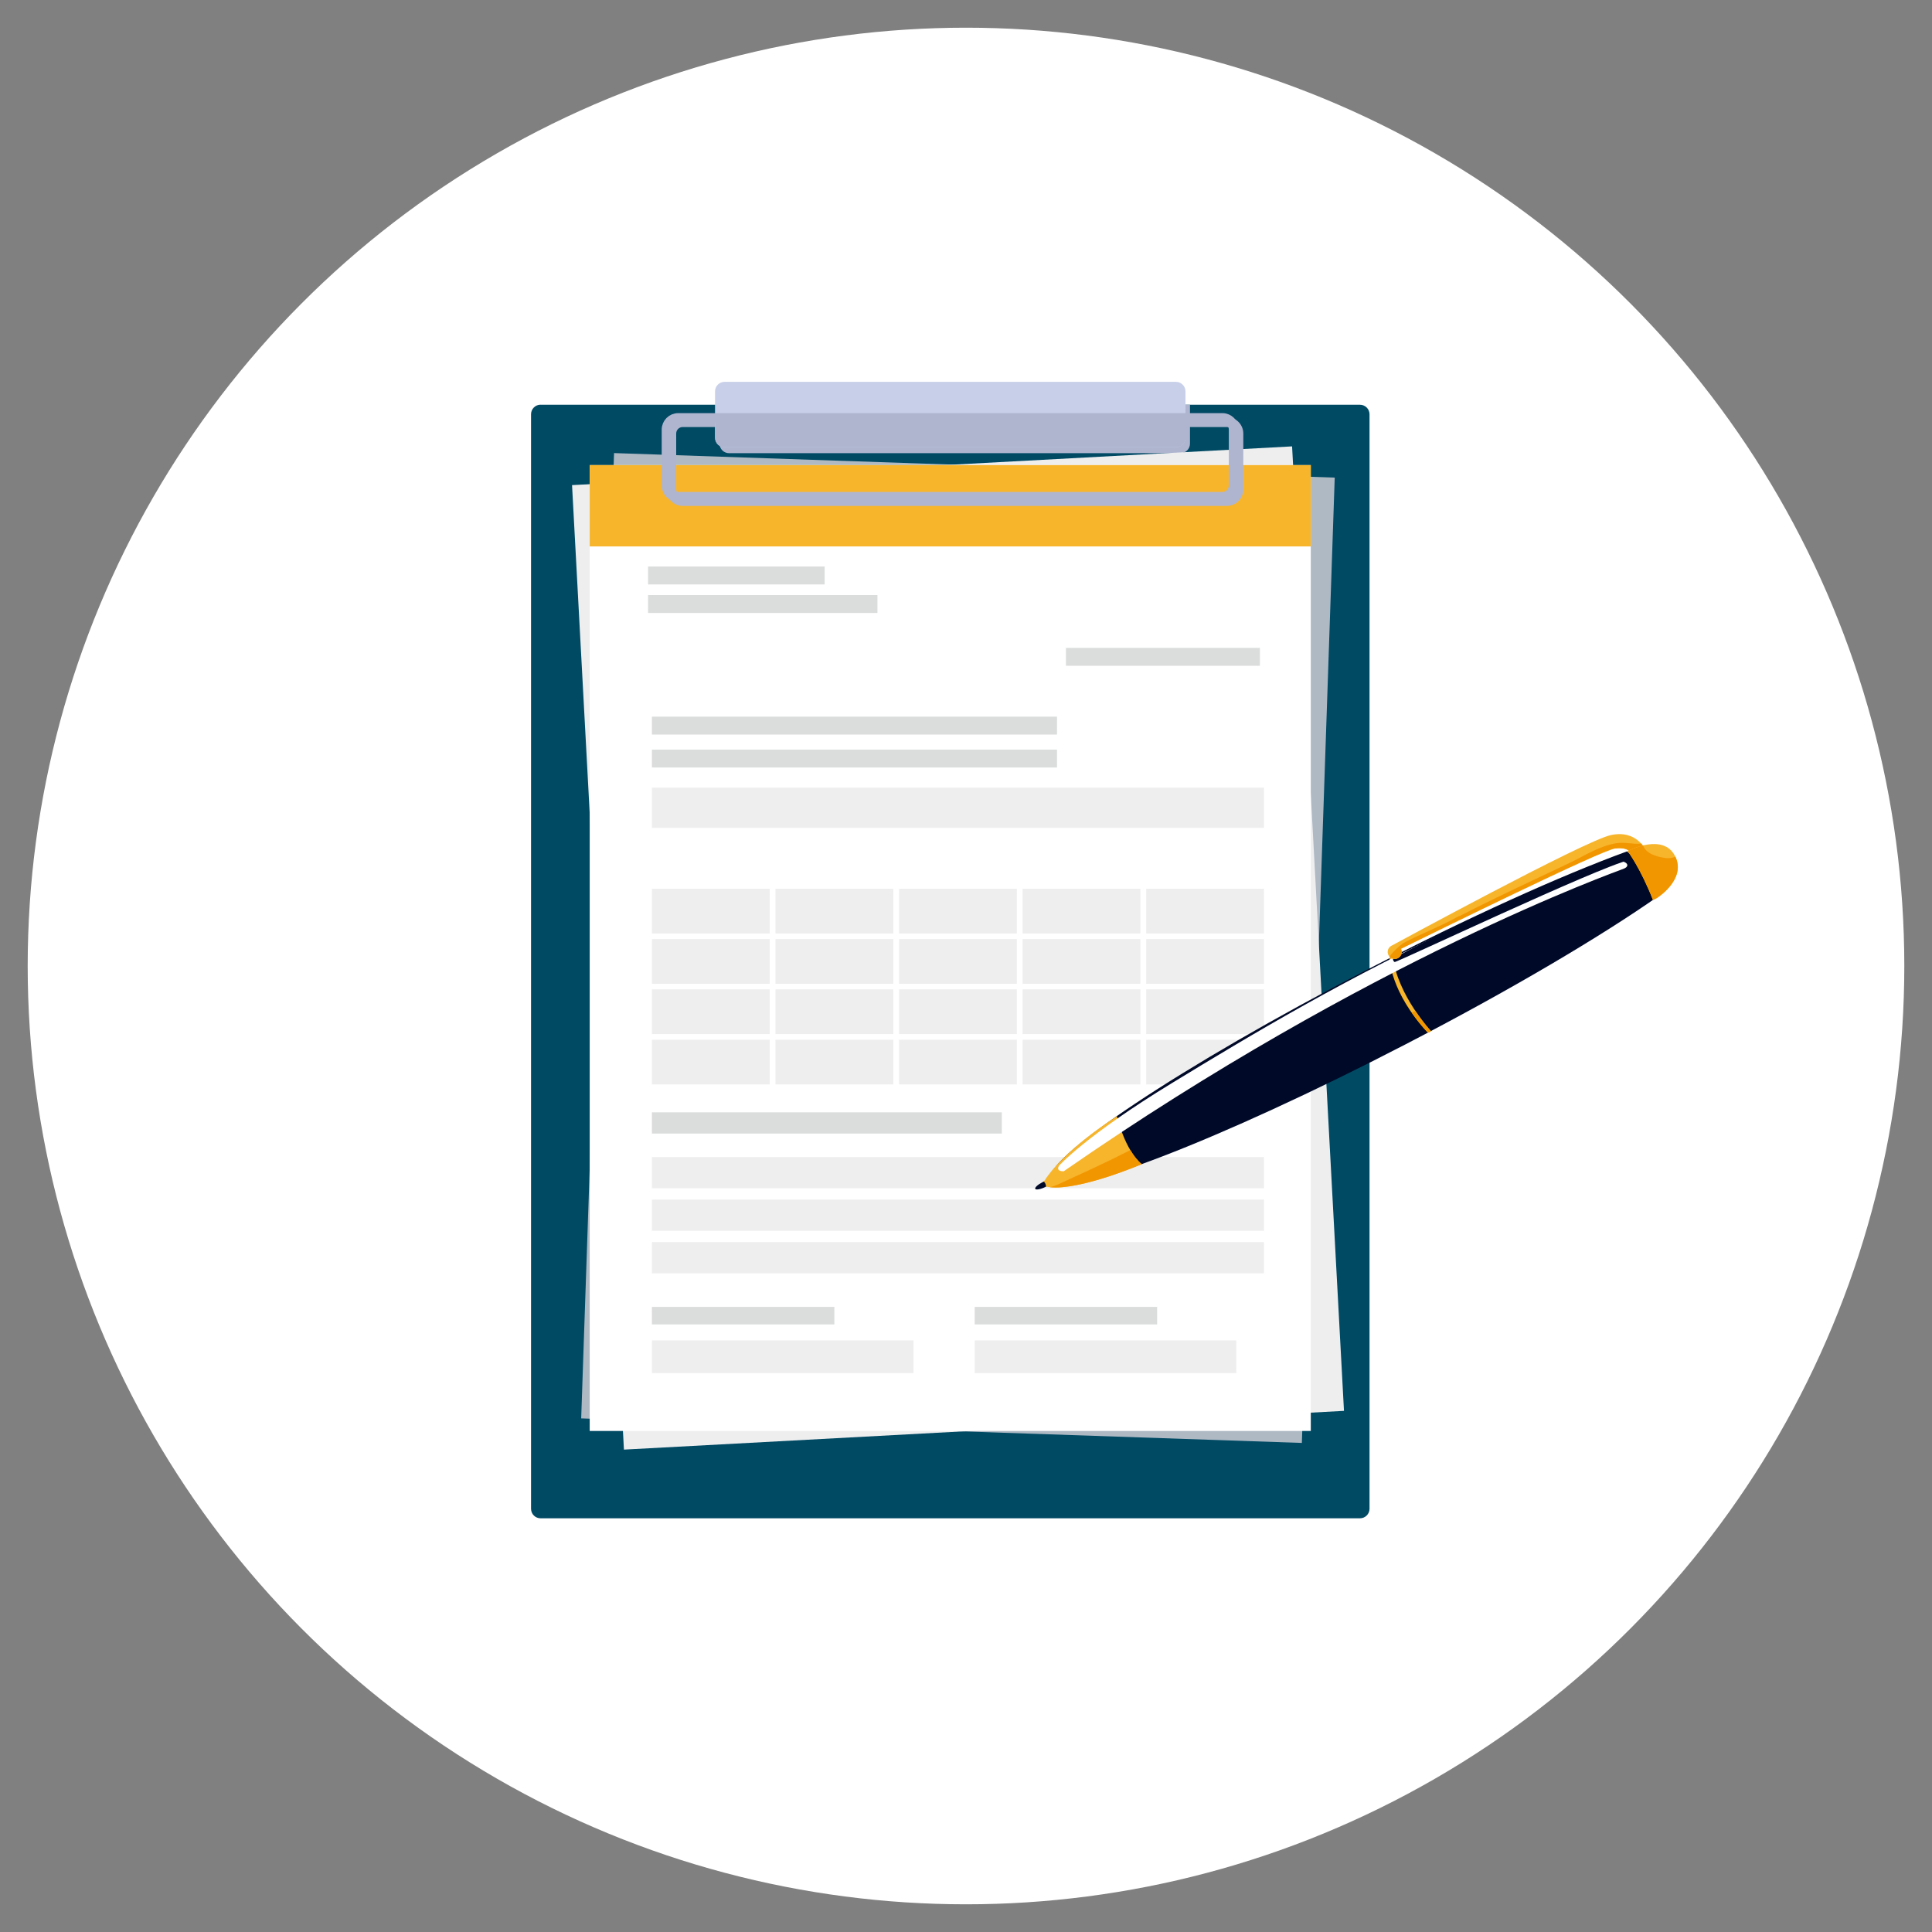 <?xml version="1.0" encoding="UTF-8"?>
<svg xmlns="http://www.w3.org/2000/svg" width="300" height="300" viewBox="0 0 300 300">
  <rect x="0" y="0" width="300" height="300" fill="#808080" stroke="none"/>
  <defs>
    <style>
      .cls-1 {
        fill: #eeeeef;
      }

      .cls-2 {
        fill: #aeb9c4;
      }

      .cls-3 {
        fill: #c8d0e9;
      }

      .cls-4, .cls-5 {
        fill: #fff;
      }

      .cls-6 {
        fill: none;
        stroke: #afb5cf;
        stroke-miterlimit: 10;
        stroke-width: 1.56px;
      }

      .cls-7 {
        isolation: isolate;
      }

      .cls-8, .cls-9 {
        fill: #afb5cf;
      }

      .cls-10 {
        fill: #004a64;
      }

      .cls-11 {
        fill: #dbdcdc;
      }

      .cls-12 {
        fill: #f29600;
      }

      .cls-5 {
        mix-blend-mode: overlay;
      }

      .cls-13, .cls-9 {
        mix-blend-mode: multiply;
      }

      .cls-14 {
        fill: #000928;
      }

      .cls-15 {
        fill: #f7b52c;
      }
    </style>
  </defs>
  <g class="cls-7">
    <g id="_レイヤー_1" data-name="レイヤー 1">
      <g>
        <circle class="cls-4" cx="150" cy="150" r="145.7"/>
        <g>
          <g>
            <path class="cls-10" d="M83.94,62.85h127.24c.81,0,1.48.66,1.48,1.48v169.95c0,.81-.66,1.48-1.48,1.48h-127.24c-.82,0-1.48-.66-1.48-1.48V64.32c0-.81.66-1.48,1.48-1.48Z"/>
            <rect class="cls-2" x="73.76" y="91.23" width="149.98" height="111.97" transform="translate(-3.44 290.86) rotate(-88.05)"/>
            <path class="cls-9" d="M111.73,62.85v6.04c0,.82.66,1.48,1.48,1.48h70.09c.82,0,1.48-.66,1.48-1.48v-6.04h-73.04Z"/>
            <rect class="cls-1" x="92.77" y="72.22" width="111.97" height="149.98" transform="translate(-7.69 8.2) rotate(-3.08)"/>
            <rect class="cls-4" x="91.57" y="72.22" width="111.97" height="149.98"/>
            <rect class="cls-15" x="91.57" y="72.22" width="111.97" height="12.63"/>
            <g class="cls-13">
              <path class="cls-8" d="M190.5,78.56h-84.49c-1.41,0-2.56-1.15-2.56-2.56v-8.68c0-1.41,1.15-2.56,2.56-2.56h84.49c1.41,0,2.56,1.15,2.56,2.56v8.68c0,1.41-1.15,2.56-2.56,2.56ZM106,66.31c-.55,0-1,.45-1,1v8.68c0,.55.45,1,1,1h84.49c.55,0,1-.45,1-1v-8.68c0-.55-.45-1-1-1h-84.49Z"/>
            </g>
            <path class="cls-3" d="M112.51,59.29h70.09c.81,0,1.48.66,1.48,1.48v7.2c0,.81-.66,1.48-1.48,1.48h-70.09c-.82,0-1.48-.66-1.48-1.48v-7.2c0-.81.66-1.48,1.48-1.48Z"/>
            <path class="cls-8" d="M111.04,64.76v3.21c0,.82.66,1.48,1.48,1.48h70.09c.82,0,1.48-.66,1.48-1.48v-3.21h-73.04Z"/>
            <path class="cls-6" d="M105.31,64.93h84.5c.98,0,1.78.8,1.78,1.78v8.68c0,.98-.8,1.78-1.78,1.78h-84.5c-.98,0-1.78-.8-1.78-1.78v-8.68c0-.98.8-1.78,1.78-1.78Z"/>
            <rect class="cls-11" x="101.23" y="116.4" width="62.9" height="2.78"/>
            <rect class="cls-11" x="101.23" y="111.28" width="62.9" height="2.78"/>
            <rect class="cls-11" x="100.63" y="87.97" width="27.42" height="2.78"/>
            <rect class="cls-11" x="100.63" y="92.4" width="35.62" height="2.78"/>
            <rect class="cls-11" x="165.52" y="100.6" width="30.12" height="2.78"/>
            <rect class="cls-1" x="101.23" y="122.3" width="95.04" height="6.25"/>
            <rect class="cls-1" x="101.23" y="179.67" width="95.04" height="4.85"/>
            <rect class="cls-1" x="101.23" y="186.27" width="95.04" height="4.85"/>
            <rect class="cls-1" x="101.23" y="192.87" width="95.04" height="4.85"/>
            <g>
              <g>
                <rect class="cls-1" x="101.23" y="138.01" width="18.29" height="6.94"/>
                <rect class="cls-1" x="120.42" y="138.01" width="18.29" height="6.94"/>
                <rect class="cls-1" x="139.61" y="138.01" width="18.29" height="6.94"/>
                <rect class="cls-1" x="158.79" y="138.01" width="18.29" height="6.94"/>
                <rect class="cls-1" x="177.98" y="138.01" width="18.29" height="6.94"/>
              </g>
              <g>
                <rect class="cls-1" x="101.23" y="145.82" width="18.29" height="6.94"/>
                <rect class="cls-1" x="120.42" y="145.82" width="18.29" height="6.94"/>
                <rect class="cls-1" x="139.61" y="145.82" width="18.29" height="6.94"/>
                <rect class="cls-1" x="158.79" y="145.82" width="18.29" height="6.94"/>
                <rect class="cls-1" x="177.98" y="145.82" width="18.29" height="6.94"/>
              </g>
              <g>
                <rect class="cls-1" x="101.23" y="153.63" width="18.29" height="6.94"/>
                <rect class="cls-1" x="120.42" y="153.63" width="18.29" height="6.94"/>
                <rect class="cls-1" x="139.61" y="153.63" width="18.29" height="6.94"/>
                <rect class="cls-1" x="158.79" y="153.63" width="18.29" height="6.94"/>
                <rect class="cls-1" x="177.98" y="153.63" width="18.29" height="6.94"/>
              </g>
              <g>
                <rect class="cls-1" x="101.23" y="161.45" width="18.29" height="6.94"/>
                <rect class="cls-1" x="120.42" y="161.45" width="18.29" height="6.94"/>
                <rect class="cls-1" x="139.61" y="161.45" width="18.29" height="6.94"/>
                <rect class="cls-1" x="158.79" y="161.45" width="18.29" height="6.94"/>
                <rect class="cls-1" x="177.98" y="161.45" width="18.29" height="6.94"/>
              </g>
            </g>
            <rect class="cls-11" x="101.23" y="172.72" width="54.33" height="3.3"/>
            <rect class="cls-11" x="101.23" y="202.93" width="28.33" height="2.73"/>
            <rect class="cls-1" x="101.23" y="208.14" width="40.62" height="5.08"/>
            <rect class="cls-1" x="151.35" y="208.14" width="40.62" height="5.08"/>
            <rect class="cls-11" x="151.35" y="202.93" width="28.33" height="2.73"/>
          </g>
          <g>
            <path class="cls-14" d="M163.33,183.27c.1.2-.27.66-.99,1.03-.71.37-1.49.51-1.59.31-.1-.2.39-.66,1.11-1.03.71-.37,1.37-.51,1.48-.31Z"/>
            <path class="cls-14" d="M257.47,137.31c.13-.41.34-.76.61-1.05-.27-.88-.66-1.7-1.25-2.35-.36-.4-.73-.75-1.1-1.09-.61.24-1.3.26-1.93.06-.4-.13-.82-.37-1.15-.68-10.2,3.73-24.68,10.25-40.38,18.38-28.81,14.92-50.83,29.6-49.18,32.8,1.66,3.2,26.36-6.3,55.17-21.22,16.26-8.42,30.35-16.76,39.25-23-.21-.6-.24-1.22-.04-1.85Z"/>
            <path class="cls-15" d="M173.43,173.32c-7.69,5.02-10.49,8.78-11.35,10.17.02.01.04.03.06.05.19.16.25.42.29.67,0,.02,0,.03,0,.05,4.54.95,14.86-3.49,14.86-3.49-2.64-2.18-3.86-7.45-3.86-7.45Z"/>
            <path class="cls-12" d="M165.34,183.44c-.74.34-1.51.73-2.32.91,4.79.5,14.27-3.58,14.27-3.58-.69-.57-1.27-1.35-1.77-2.19-3.35,1.73-6.74,3.27-10.18,4.85Z"/>
            <path class="cls-15" d="M215.77,148.8s.06,5.21,5.95,11.56l.48-.25s-5.1-5.45-5.95-11.56l-.48.25Z"/>
            <path class="cls-12" d="M219.21,157.25c.69.99,1.52,2.04,2.52,3.12l.48-.25s-1.14-1.22-2.43-3.15c-.19.1-.38.19-.57.29Z"/>
            <path class="cls-5" d="M164.41,181.05s4.16-4.71,17.62-12.9c11.44-6.97,27.75-16.83,46.4-25.22,7.66-3.45,20.2-8.91,21.94-9.19,2.1-.33,2.97.66,1.79,1.14-1.18.48-39.42,13.99-86.98,46.99,0,0-1.25.1-.76-.82Z"/>
            <path class="cls-14" d="M216.3,148.88s0,.38.26.5c.26.12,31.69-14.77,36.45-15.84l-1.73-.41s-23.46,9.17-34.98,15.75Z"/>
            <path class="cls-15" d="M250.1,129.68c-4.17.93-33.93,17.12-33.93,17.12h0s-.07.03-.1.05c-.54.28-.75.94-.47,1.47.28.54.94.75,1.47.47.53-.28.74-.93.47-1.46,5.14-2.54,31.08-15.3,33.2-15.57,2.35-.3,2.5.84,2.5.84l2.39-.42s-1.37-3.43-5.54-2.5Z"/>
            <path class="cls-12" d="M254.85,130.99c-1.21.15-2.5-.26-3.77-.07-2.7.4-5.06,1.98-7.5,3.14-5.59,2.65-11.21,5.24-16.71,8.07-.14.07-.27.12-.4.15-2.76,1.59-5.8,2.67-8.59,4.18-.77.56-1.46,1.23-2.14,2.06.32.38.87.5,1.33.26.53-.28.74-.93.47-1.46,5.14-2.54,31.08-15.3,33.2-15.57,2.35-.3,2.5.84,2.5.84l2.39-.42s-.23-.57-.78-1.19Z"/>
            <path class="cls-15" d="M252.75,132.17s1.96,2.58,3.92,7.58l.6-.31s4.69-2.93,2.81-6.55c-1.83-3.53-7.06-.86-7.06-.86l-.28.14Z"/>
            <path class="cls-12" d="M258.6,133.23c-1.36-.19-2.96-.65-3.47-1.94-1.19.29-2.09.75-2.09.75l-.28.14s1.96,2.58,3.92,7.58l.6-.31s4.58-2.86,2.87-6.43c-.48.21-1.01.29-1.55.21Z"/>
          </g>
        </g>
      </g>
    </g>
  </g>
</svg>